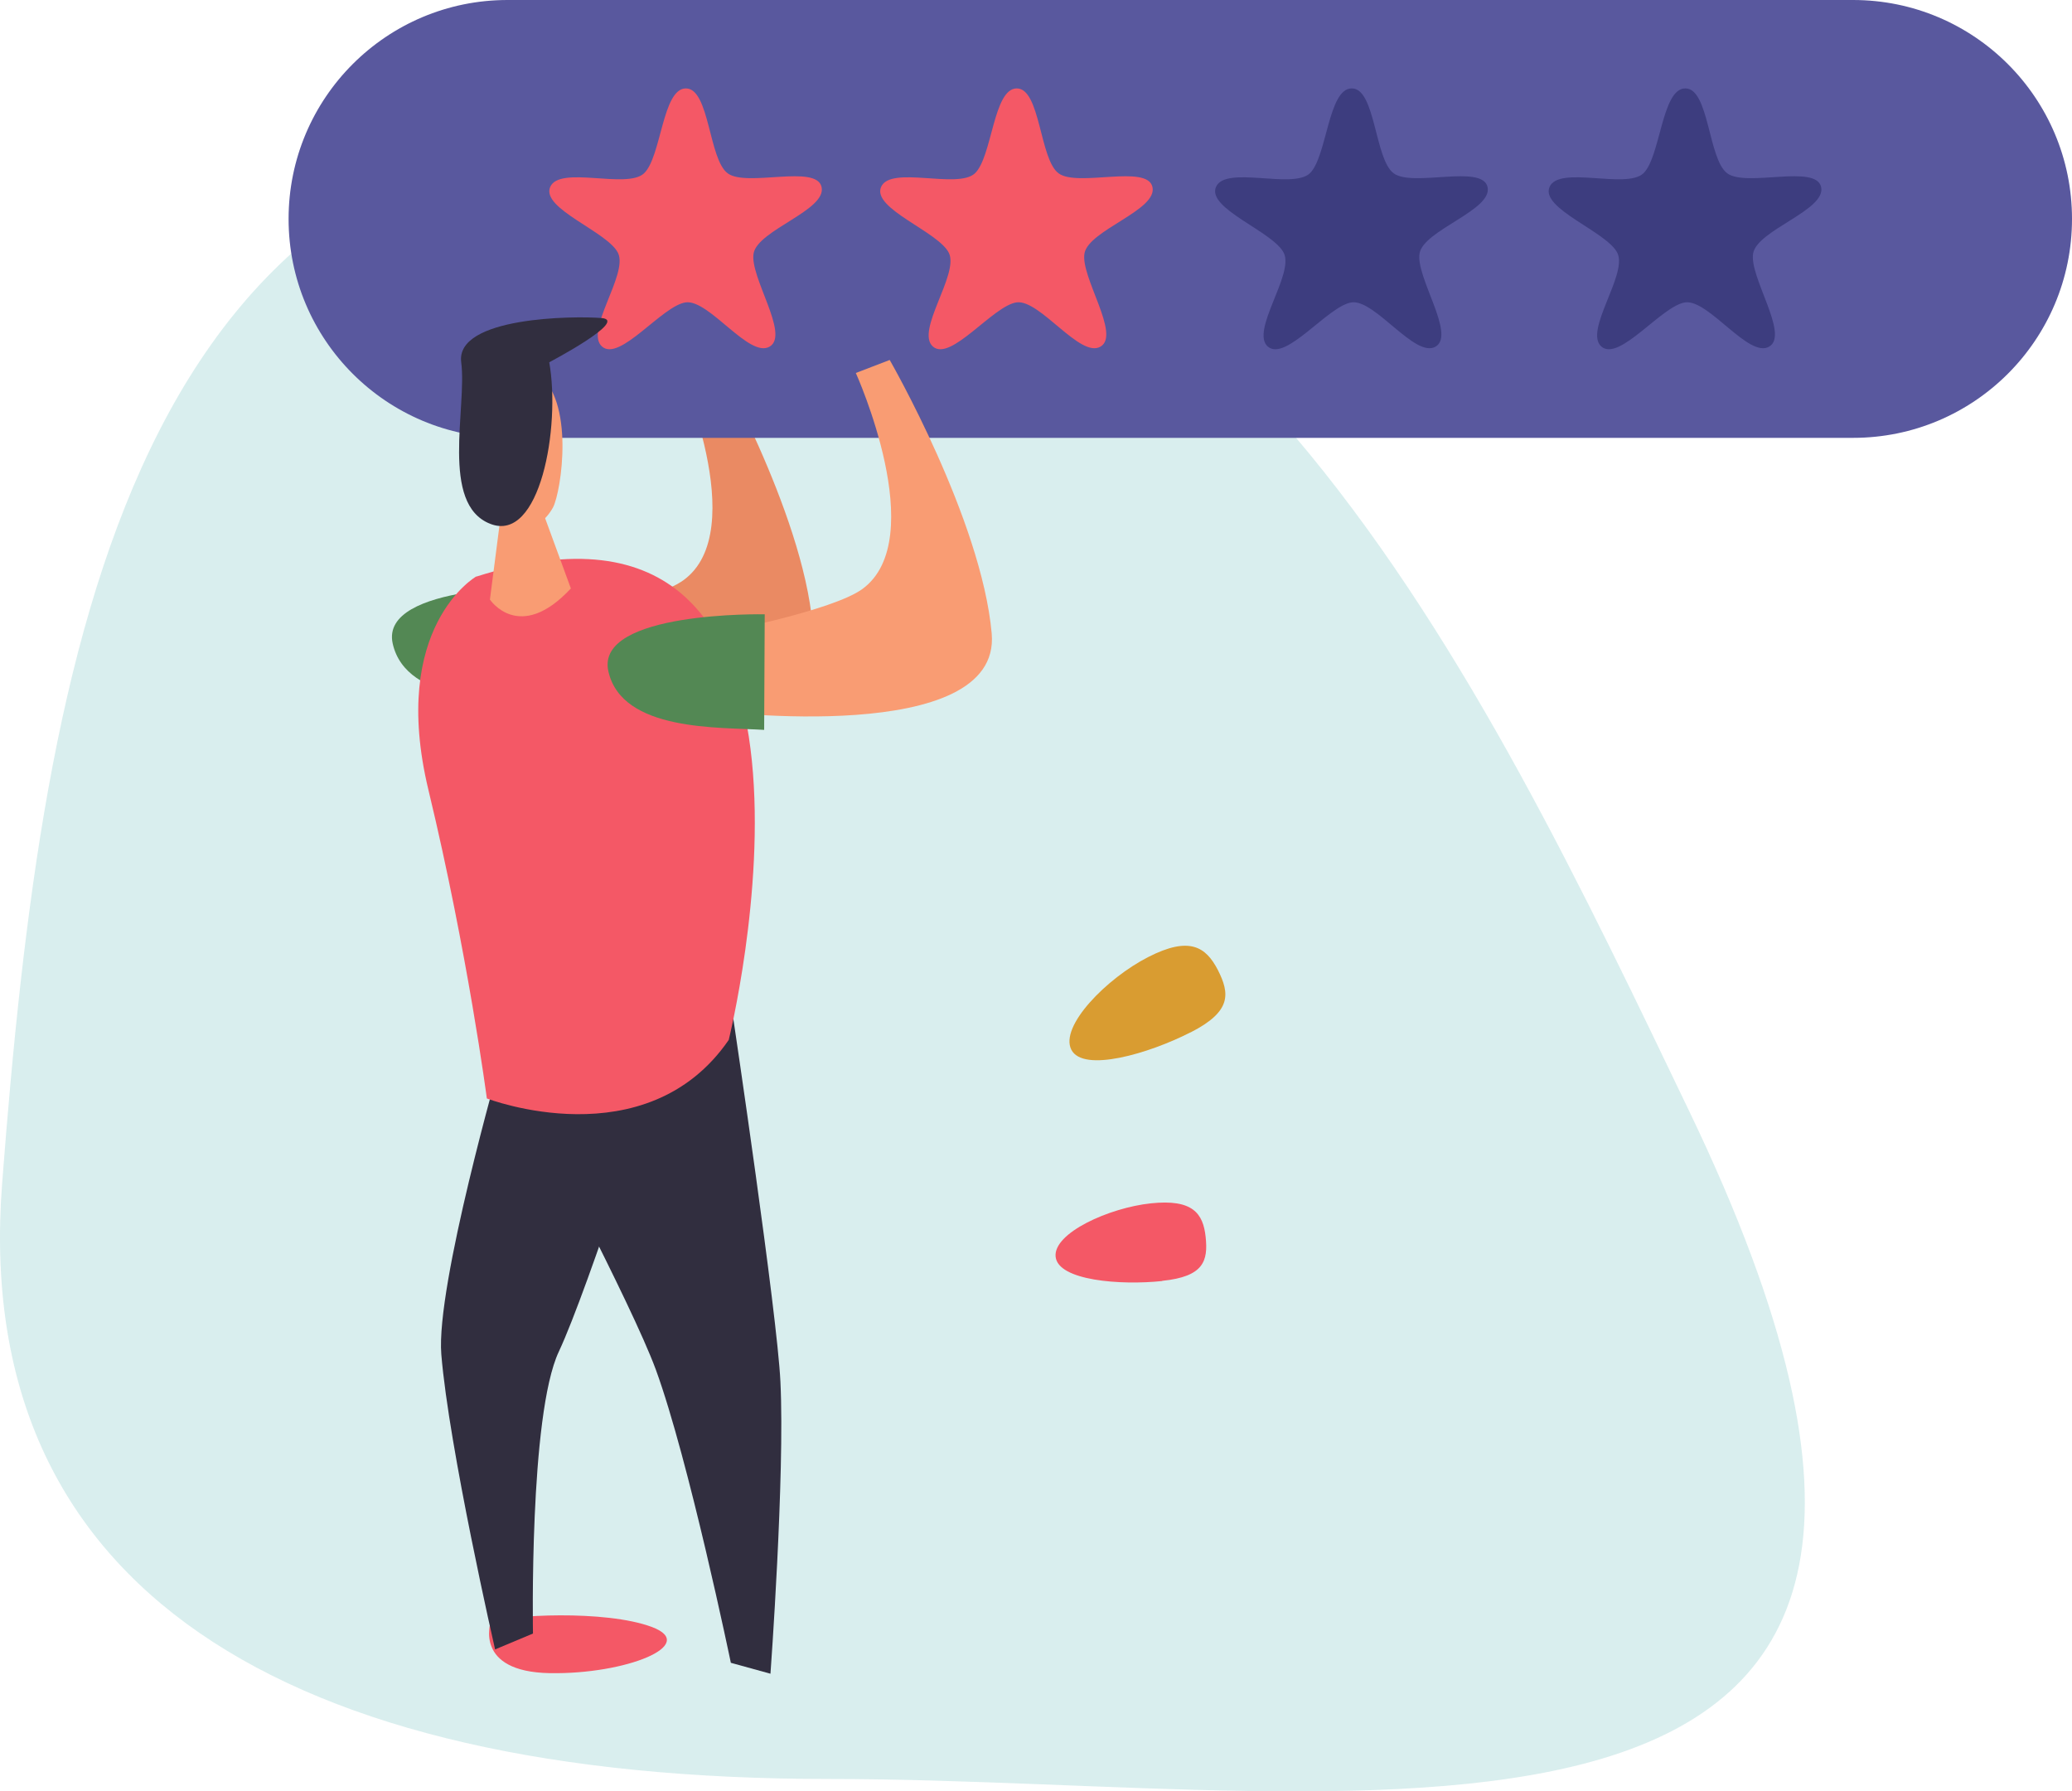 <svg xmlns="http://www.w3.org/2000/svg" id="_&#x428;&#x430;&#x440;_2" data-name="&#x428;&#x430;&#x440; 2" viewBox="0 0 108.27 93.61"><defs><style>      .cls-1 {        fill: #ea8a63;      }      .cls-2 {        fill: #538854;      }      .cls-3 {        fill: #d99c31;      }      .cls-4 {        fill: #3d3d7f;      }      .cls-5 {        fill: #312e3f;      }      .cls-6 {        fill: #bfe2e2;        opacity: .6;      }      .cls-7 {        fill: #f45866;      }      .cls-8 {        fill: #59589e;      }      .cls-9 {        fill: #f99c73;      }    </style></defs><g id="Layer_1" data-name="Layer 1"><g><path class="cls-6" d="m88.29,58.11c20.74,43.19-16.52,34.85-44.98,34.85S-1.51,82.99.11,61.86C2.28,33.49,6.88,6.28,35.34,6.28s42.07,29.17,52.95,51.83Z"></path><path class="cls-1" d="m27.86,36.67s15.11,1.94,14.6-4.01c-.51-5.95-5.29-14.3-5.29-14.3l-1.77.67s3.9,8.7.31,11.29c-1.56,1.13-7.36,2.23-7.36,2.23l-.49,4.12Z"></path><g><path class="cls-8" d="m108.27,11.44c0,6.32-5.12,11.44-11.44,11.44H26.52c-6.32,0-11.44-5.12-11.44-11.44h0C15.08,5.12,20.2,0,26.52,0h70.31c6.32,0,11.44,5.12,11.44,11.44h0Z"></path><path class="cls-7" d="m35.84,4.62c1.24,0,1.19,3.72,2.19,4.44,1,.73,4.63-.49,4.9.71.28,1.21-3.31,2.24-3.55,3.46-.23,1.22,1.9,4.25.84,4.88-1.06.64-3.16-2.46-4.38-2.31-1.23.16-3.45,3.12-4.38,2.31-.93-.81,1.36-3.76.84-4.88-.53-1.12-4.04-2.32-3.55-3.46.49-1.14,4,.13,4.9-.71.91-.85.96-4.44,2.19-4.44Z"></path><path class="cls-7" d="m53.13,4.62c1.24,0,1.19,3.72,2.19,4.44,1,.73,4.63-.49,4.9.71.28,1.21-3.31,2.24-3.55,3.46-.23,1.22,1.9,4.25.84,4.88-1.06.64-3.16-2.46-4.38-2.31-1.23.16-3.45,3.12-4.38,2.31-.93-.81,1.36-3.76.84-4.88-.53-1.12-4.04-2.32-3.55-3.46.49-1.14,4,.13,4.9-.71.91-.85.96-4.44,2.19-4.44Z"></path><path class="cls-4" d="m70.64,4.62c1.24,0,1.19,3.72,2.19,4.44,1,.73,4.63-.49,4.9.71.28,1.21-3.32,2.24-3.55,3.46-.23,1.22,1.9,4.25.84,4.88-1.06.64-3.16-2.46-4.38-2.31-1.23.16-3.45,3.12-4.39,2.31-.93-.81,1.37-3.76.84-4.88-.53-1.12-4.04-2.32-3.55-3.46.49-1.14,4,.13,4.9-.71.9-.85.96-4.44,2.19-4.44Z"></path><path class="cls-4" d="m88.07,4.62c1.24,0,1.19,3.72,2.19,4.44,1,.73,4.63-.49,4.9.71.28,1.21-3.32,2.24-3.55,3.46-.23,1.22,1.9,4.25.84,4.88-1.06.64-3.16-2.46-4.38-2.31-1.23.16-3.45,3.12-4.39,2.31-.93-.81,1.37-3.76.84-4.88-.53-1.12-4.04-2.32-3.55-3.46.49-1.14,4,.13,4.9-.71.9-.85.96-4.44,2.19-4.44Z"></path></g><path class="cls-2" d="m28.65,36.71l.05-6.04s-8.88-.2-8.18,2.96c.71,3.16,5.8,2.93,8.13,3.08Z"></path><path class="cls-7" d="m25.64,84.76s-.89,2.6,3.09,2.67c3.98.07,7.8-1.48,5.34-2.41-2.46-.92-7.54-.62-8.43-.26Z"></path><path class="cls-5" d="m26.15,55.44s-3.38,11.75-3.09,15.33c.4,4.9,2.81,15.42,2.81,15.42l1.98-.83s-.21-11.41,1.35-14.73c1.56-3.32,5.37-15.27,5.37-15.27l-8.43.09Z"></path><path class="cls-5" d="m38.32,53.24s2.29,15.37,2.46,18.96c.24,4.91-.52,15.26-.52,15.26l-2.07-.57s-2.2-10.61-3.92-15.32c-1.27-3.45-6.63-13.56-6.63-13.56l10.67-4.77Z"></path><path class="cls-7" d="m24.89,30.12s-4.56,2.61-2.5,11.17c2.06,8.56,3.05,16.11,3.05,16.11,0,0,8.33,3.21,12.64-3.06,0,0,7.62-30.81-13.19-24.21Z"></path><path class="cls-9" d="m37.23,37.15s15.12,1.9,14.59-4.05c-.53-5.95-5.33-14.29-5.33-14.29l-1.77.68s3.92,8.68.34,11.29c-1.56,1.13-7.35,2.25-7.35,2.25l-.48,4.12Z"></path><path class="cls-2" d="m39.93,38.15l.03-6.05s-8.88-.18-8.17,2.98c.71,3.16,5.8,2.91,8.14,3.06Z"></path><g><path class="cls-9" d="m26.18,26.83l-.58,4.5s1.54,2.31,4.23-.58l-1.62-4.42-2.03.51Z"></path><path class="cls-9" d="m25.11,19.76c-.44.86-1.31,2.52-.91,3.74.39,1.22.94,3.38,2.24,4.01,1.29.63,2.19-.49,2.46-1,.43-.83,1.17-5.65-.87-7.04-1.54-1.04-2.58-.36-2.91.29Z"></path><path class="cls-5" d="m28.7,18.93s4.17-2.19,2.74-2.31c-1.43-.12-7.65-.07-7.34,2.31.31,2.38-1.11,7.41,1.51,8.44,2.61,1.04,3.69-5.06,3.09-8.44Z"></path></g><path class="cls-7" d="m60.73,66.94c-2.18.23-5.44-.02-5.57-1.27-.13-1.24,2.8-2.56,4.98-2.79,2.18-.23,2.73.52,2.86,1.76.13,1.24-.09,2.07-2.27,2.29Z"></path><path class="cls-3" d="m62.2,53.95c-2.15,1.1-5.6,2.12-6.22.9-.62-1.23,1.86-3.74,4.02-4.84,2.15-1.1,3.01-.54,3.64.68.62,1.23.73,2.16-1.43,3.26Z"></path></g></g></svg>